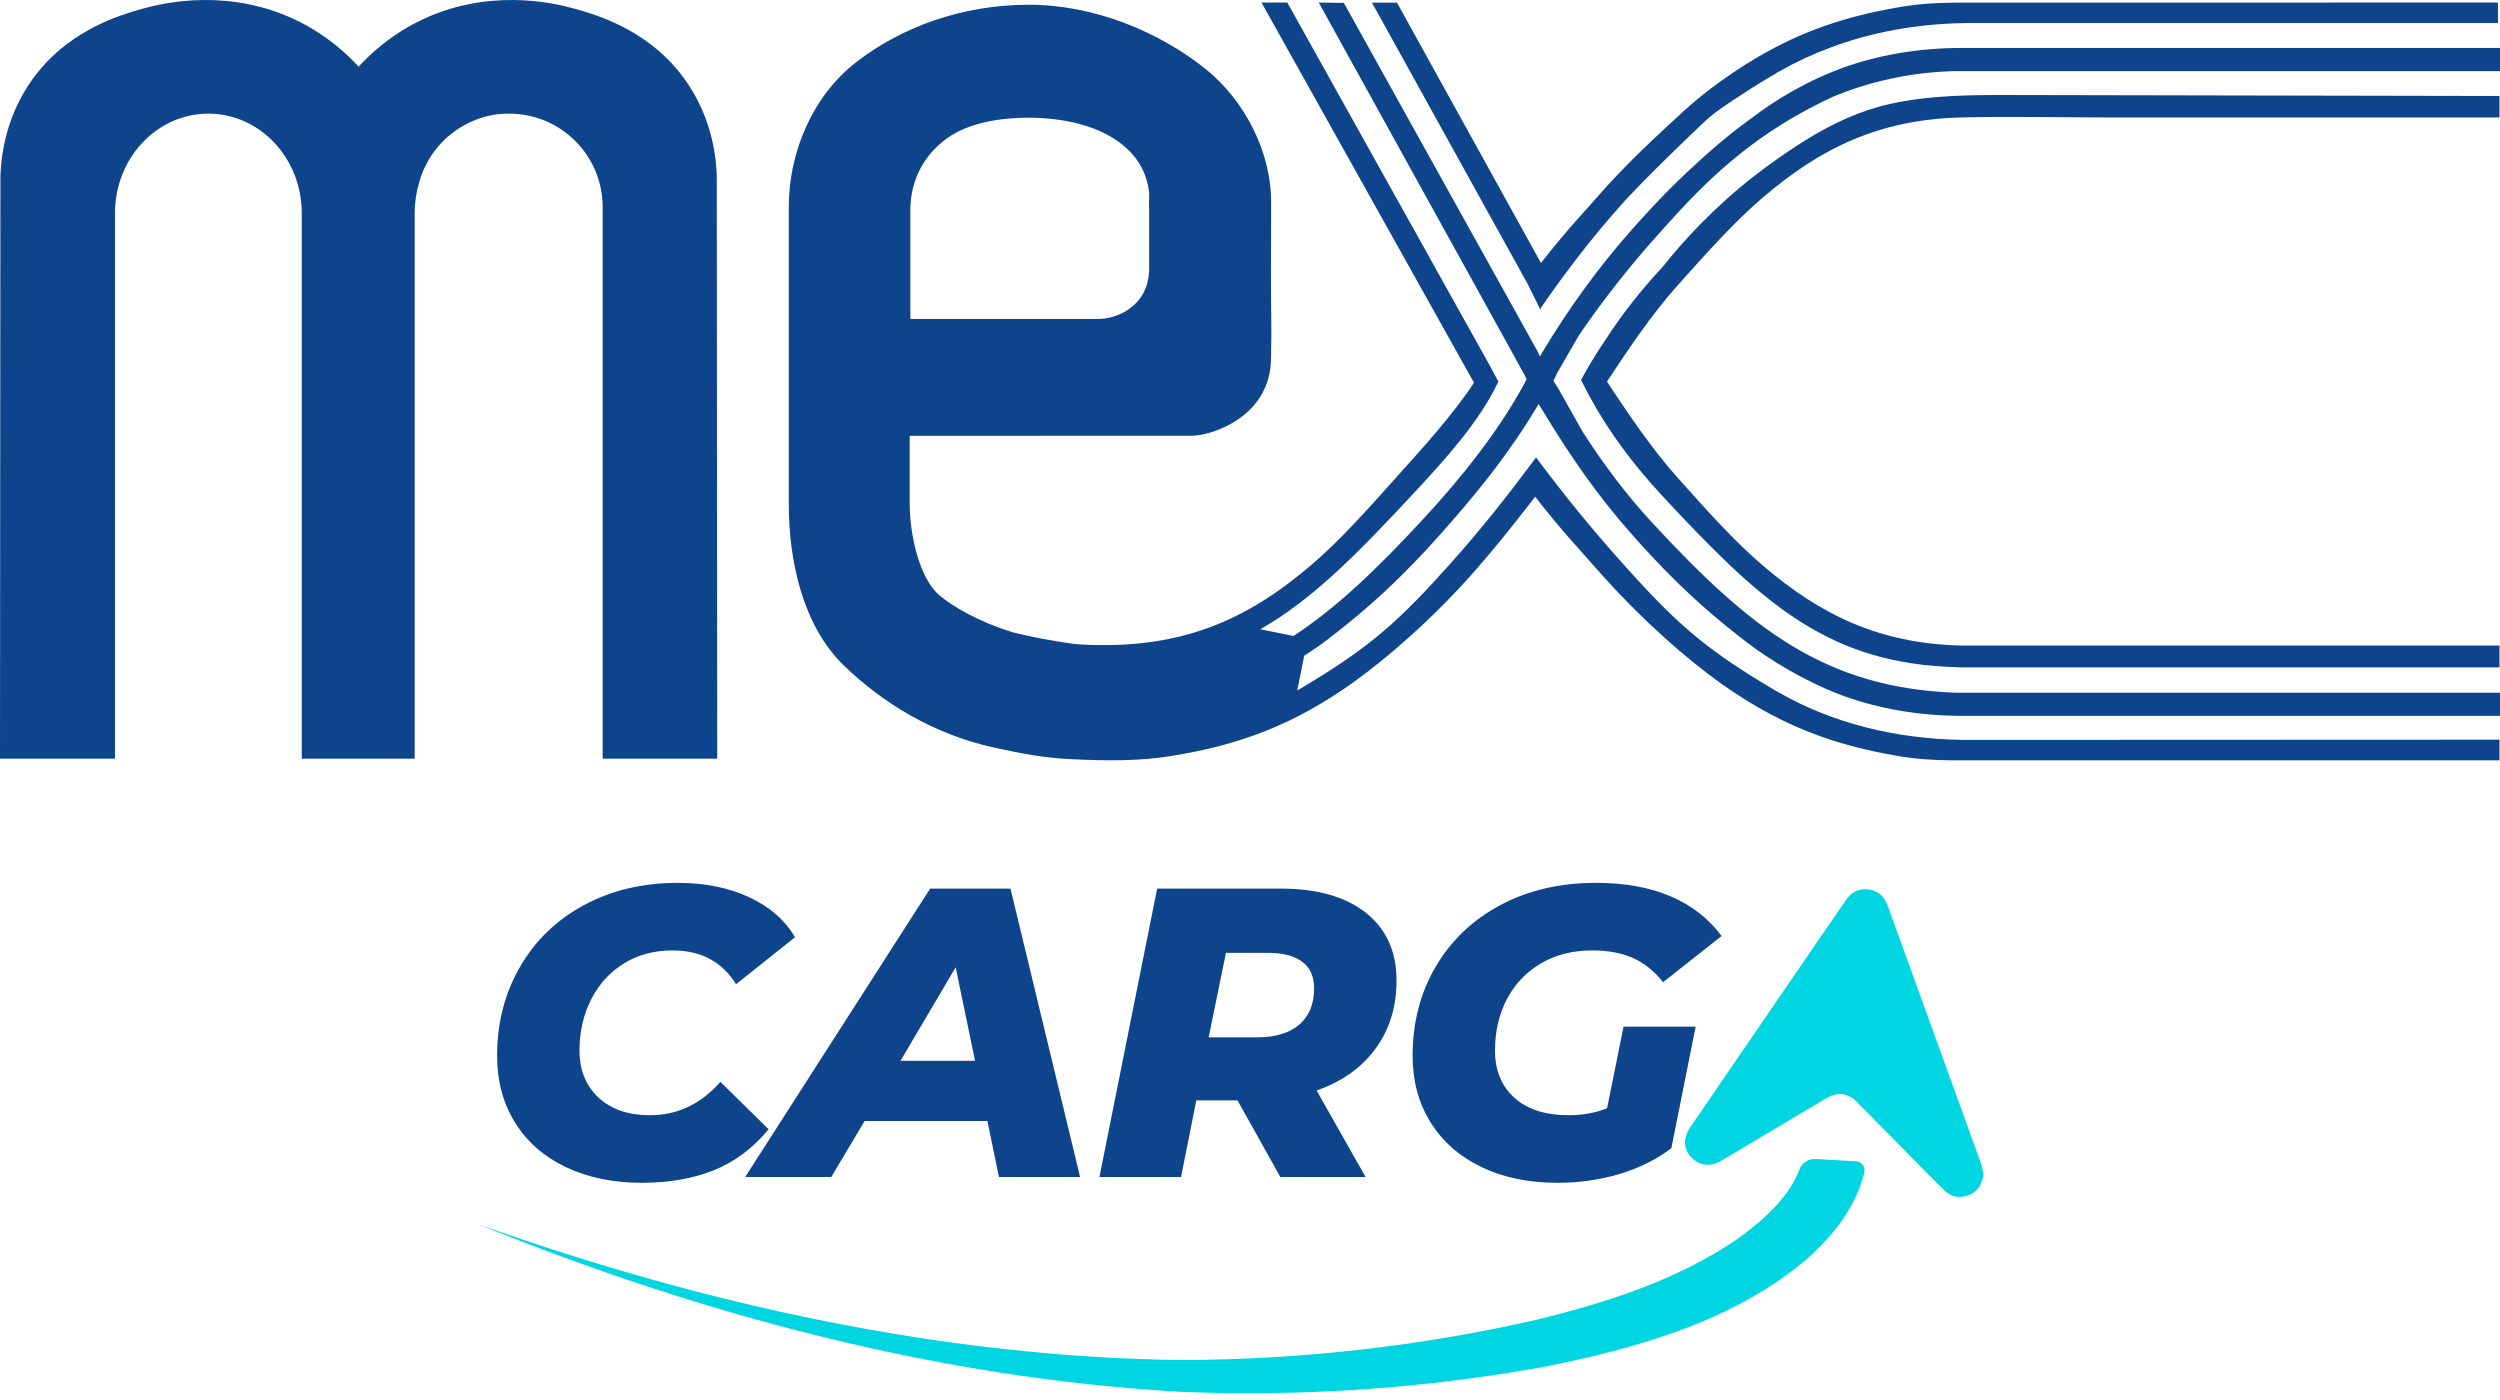 <svg width="100" height="56" viewBox="0 0 100 56" fill="none" xmlns="http://www.w3.org/2000/svg">
<path d="M78.558 0.104V0.102C78.549 0.102 78.541 0.104 78.531 0.104C78.38 0.104 78.232 0.106 78.086 0.108C77.423 0.117 76.809 0.151 76.22 0.244C75.192 0.409 74.246 0.625 73.344 0.916C73.338 0.918 73.335 0.92 73.329 0.922C72.528 1.18 71.762 1.503 70.999 1.903C70.478 2.174 69.961 2.481 69.434 2.83L69.106 3.054C69.056 3.088 68.987 3.136 68.906 3.194C68.534 3.457 68.244 3.685 68.068 3.827C67.784 4.056 67.444 4.346 67.069 4.7C65.541 6.097 64.754 6.921 64.356 7.361C64.301 7.421 64.15 7.583 64.002 7.753C63.291 8.573 62.714 9.141 61.639 10.521L55.881 0.108H54.88C54.88 0.108 61.111 11.366 61.111 11.368L61.585 12.324L61.61 12.398C61.61 12.398 61.616 12.373 61.631 12.324C62.333 11.299 63.524 9.649 65.032 7.99C65.032 7.99 65.913 7.022 68.08 4.962C68.125 4.919 68.228 4.822 68.369 4.7C68.669 4.442 68.983 4.233 69.599 3.827C70.288 3.373 70.656 3.166 71.088 2.902C71.132 2.875 71.179 2.854 71.224 2.83C71.859 2.463 72.526 2.16 73.216 1.903C74.883 1.276 76.689 0.955 78.558 0.924V0.922H99.918V0.102L78.558 0.104Z" fill="#0D448C"/>
<path d="M73.876 4.727C72.721 5.232 71.665 5.936 70.63 6.691C70.478 6.802 70.327 6.916 70.178 7.032C68.561 8.296 67.359 9.601 66.498 10.685L66.483 10.699C65.638 11.608 64.869 12.582 64.225 13.586C63.658 14.416 63.376 14.949 63.242 15.203C63.242 15.203 63.593 15.884 63.598 15.884C64.343 17.256 65.341 18.598 66.479 19.821C70.308 23.933 72.916 26.415 77.835 26.669L78.476 26.697H99.979V25.821H78.416C75.132 25.735 72.794 24.575 70.501 22.612C69.378 21.651 68.31 20.458 67.101 19.103C66.069 17.951 65.114 16.528 64.278 15.264C65.114 13.997 66.071 12.57 67.104 11.416C68.315 10.062 69.383 8.869 70.505 7.907C72.798 5.944 75.136 4.785 78.421 4.699C80.438 4.647 82.463 4.699 84.481 4.699H99.979C99.978 4.412 99.978 4.126 99.978 3.839C93.467 3.826 86.956 3.814 80.445 3.801C78.825 3.798 77.182 3.803 75.592 4.159C74.993 4.293 74.423 4.488 73.876 4.727Z" fill="#0D448C"/>
<path d="M36.415 8.244C36.436 7.838 36.517 7.43 36.677 7.038C36.883 6.535 37.22 6.058 37.727 5.648C38.495 5.023 39.671 4.72 41.074 4.709C42.535 4.695 43.877 5.036 44.753 5.678C44.846 5.746 44.933 5.816 45.014 5.888C45.587 6.395 45.904 7.019 45.966 7.759V7.983C45.952 8.144 45.967 8.3 45.966 8.402C45.962 8.772 45.963 9.164 45.966 9.555V10.827C45.933 11.466 45.691 11.986 45.166 12.355C45.126 12.383 45.089 12.412 45.045 12.438C44.927 12.511 44.806 12.565 44.683 12.612C44.458 12.698 44.228 12.748 43.999 12.758H36.415V8.244ZM73.376 3.844C73.992 3.593 74.743 3.34 75.615 3.151C76.58 2.942 77.445 2.864 78.16 2.846H100V1.918H78.453C76.699 1.922 75.128 2.207 73.735 2.703C73.549 2.769 73.362 2.846 73.362 2.846C72.537 3.177 71.864 3.539 71.358 3.844C70.995 4.062 70.556 4.349 70.075 4.716C70.03 4.749 69.964 4.797 69.885 4.854C69.023 5.487 68.426 6.026 67.946 6.459C67.367 6.981 66.782 7.551 66.16 8.211C65.884 8.505 65.6 8.815 65.305 9.148C63.853 10.788 62.734 12.372 61.689 14.095L61.604 14.263L61.507 14.062L53.754 0.116L52.75 0.102L61 15.029L61.059 15.174L60.984 15.326C59.953 17.232 58.477 19.091 56.914 20.777C55.09 22.748 53.471 24.309 51.741 25.438L50.41 25.171C52.48 23.996 54.28 22.166 56.487 19.796C57.825 18.357 59.166 16.886 59.934 15.267C59.94 15.254 59.882 15.169 59.876 15.157C59.834 15.079 59.792 15.001 59.751 14.923C59.627 14.682 59.494 14.447 59.362 14.21C59.297 14.094 59.232 13.977 59.167 13.861C59.08 13.706 58.994 13.55 58.907 13.394C58.801 13.204 58.694 13.014 58.588 12.824C58.465 12.603 58.342 12.383 58.219 12.162C58.082 11.916 57.945 11.67 57.807 11.424L57.36 10.622C57.202 10.338 57.043 10.053 56.885 9.769C56.719 9.473 56.554 9.177 56.389 8.88C56.219 8.576 56.049 8.272 55.88 7.968C55.708 7.661 55.537 7.353 55.365 7.046C55.195 6.74 55.024 6.434 54.853 6.128C54.686 5.827 54.518 5.527 54.351 5.227C54.189 4.936 54.027 4.646 53.865 4.356C53.712 4.081 53.558 3.805 53.404 3.53C53.261 3.274 53.118 3.018 52.976 2.761L52.587 2.064C52.473 1.86 52.359 1.656 52.245 1.451C52.149 1.28 52.053 1.108 51.958 0.937C51.883 0.802 51.808 0.668 51.733 0.533L51.578 0.255C51.552 0.209 51.526 0.162 51.5 0.116C51.497 0.111 51.495 0.106 51.492 0.102H50.46L58.959 15.308C58.088 16.628 56.96 17.855 55.865 19.078C54.655 20.433 53.588 21.627 52.465 22.587C49.877 24.803 47.235 26 43.233 25.779C43.14 25.774 43.05 25.765 42.96 25.757C42.047 25.628 41.236 25.475 40.522 25.295C39.075 24.851 38.045 24.212 37.574 23.809C36.758 23.113 36.388 21.347 36.388 20.165V17.432C36.388 17.432 44.226 17.432 44.226 17.43H47.716C48.562 17.398 50.819 16.624 50.841 14.344C50.841 14.311 50.842 14.277 50.843 14.245C50.872 13.194 50.833 12.141 50.841 11.089C50.841 11.026 50.844 10.957 50.838 10.898C50.838 10.898 50.851 8.079 50.844 8.079C50.855 6.168 49.846 4.054 48.211 2.749C46.39 1.297 43.795 0.186 41.15 0.189C38.445 0.192 36.012 1.107 34.224 2.506C32.436 3.906 31.552 6.19 31.552 8.253V20.188C31.552 22.381 32.09 25.011 33.761 26.627C35.288 28.102 37.331 29.374 39.773 29.905C41.045 30.182 41.78 30.309 42.764 30.362C44.362 30.447 45.633 30.434 46.814 30.245C49.591 29.803 51.759 28.985 54.13 27.296C55.556 26.28 57.458 24.605 59.081 22.736C59.8 21.907 60.306 21.288 61.408 19.869C62.509 21.288 63.152 21.936 63.872 22.765C63.987 22.898 64.107 23.027 64.225 23.158C65.766 24.868 67.498 26.383 68.823 27.326C68.889 27.374 68.956 27.419 69.023 27.464L69.353 27.691C70.653 28.556 71.909 29.166 73.261 29.603C74.164 29.894 75.109 30.11 76.138 30.275C76.727 30.37 77.341 30.401 78.002 30.412C78.159 30.414 78.314 30.416 78.476 30.412H99.979V29.587C99.979 29.587 78.476 29.599 78.476 29.596C75.837 29.551 73.321 28.942 71.141 27.691C71.097 27.665 71.052 27.643 71.007 27.617C69.719 26.858 68.781 26.228 67.95 25.556C66.919 24.721 66.054 23.822 64.901 22.531C63.665 21.15 62.587 19.831 61.443 18.298C60.301 19.831 59.286 21.12 58.053 22.502C55.969 24.834 54.833 25.884 51.946 27.587C51.928 27.598 51.909 27.608 51.89 27.619L52.169 26.23C52.509 26.012 52.833 25.787 53.127 25.562C54.668 24.38 56.018 23.178 57.708 21.268C59.255 19.521 60.443 18.017 61.546 16.163L61.732 16.463C62.775 18.186 63.849 19.766 65.3 21.406C65.595 21.739 65.879 22.048 66.156 22.342C67.466 23.734 68.609 24.725 69.882 25.7C70.887 26.47 72.233 27.238 73.406 27.709C73.532 27.758 73.657 27.809 73.778 27.851C75.173 28.347 76.743 28.633 78.497 28.635H100V27.709H78.204C73.004 27.506 70.025 25.162 66.094 20.915C65.052 19.789 64.107 18.529 63.29 17.243L62.334 15.545L62.137 15.232L62.302 14.894L63.165 13.398C64.251 11.814 65.281 10.56 66.097 9.637C67.6 7.94 69.164 6.201 71.695 4.716C72.372 4.319 72.96 4.033 73.376 3.844Z" fill="#0D448C"/>
<path d="M24.107 30.348H28.689C28.683 22.581 28.677 14.813 28.671 7.045C28.648 6.318 28.502 4.892 27.59 3.467C26.174 1.252 23.91 0.61 22.998 0.352C22.139 0.107 19.459 -0.513 16.711 0.871C15.58 1.44 14.805 2.165 14.344 2.665C13.884 2.165 13.108 1.44 11.977 0.871C9.229 -0.513 6.549 0.107 5.69 0.352C4.779 0.61 2.515 1.252 1.098 3.467C0.187 4.892 0.041 6.318 0.017 7.045C0.012 14.813 0.006 22.581 0 30.348H4.6V8.524C4.6 6.328 6.273 4.546 8.335 4.546C10.397 4.546 12.07 6.328 12.07 8.524V30.348H16.587V8.524C16.587 8.116 16.645 7.719 16.752 7.348C16.754 7.342 16.756 7.338 16.756 7.335C17.032 6.285 17.751 5.414 18.703 4.938C18.736 4.921 18.771 4.905 18.804 4.89C18.841 4.872 18.878 4.855 18.917 4.839C19.306 4.668 19.727 4.567 20.169 4.55C20.227 4.548 20.283 4.546 20.342 4.546H20.371C22.433 4.546 24.106 6.219 24.106 8.281V30.193L24.107 30.348Z" fill="#0D448C"/>
<path d="M22.62 46.678C21.741 46.255 21.065 45.659 20.593 44.889C20.12 44.121 19.884 43.236 19.884 42.236C19.884 40.918 20.189 39.731 20.799 38.676C21.408 37.621 22.262 36.797 23.361 36.204C24.46 35.611 25.712 35.314 27.119 35.314C28.184 35.314 29.13 35.504 29.954 35.883C30.778 36.262 31.393 36.797 31.799 37.49L29.443 39.368C28.882 38.468 28.036 38.017 26.905 38.017C26.168 38.017 25.52 38.19 24.96 38.536C24.399 38.882 23.963 39.36 23.65 39.97C23.337 40.58 23.18 41.264 23.18 42.022C23.18 42.802 23.433 43.428 23.938 43.901C24.443 44.373 25.13 44.609 25.998 44.609C27.097 44.609 28.036 44.164 28.816 43.274L30.745 45.17C30.118 45.928 29.387 46.474 28.553 46.809C27.718 47.145 26.762 47.312 25.685 47.312C24.52 47.312 23.498 47.1 22.62 46.678Z" fill="#0D448C"/>
<path d="M39.002 42.433L38.227 38.692L36.019 42.433H39.002ZM39.496 44.839H34.585L33.25 47.081H29.806L37.206 35.544H40.419L43.204 47.081H39.958L39.496 44.839Z" fill="#0D448C"/>
<path d="M52.087 38.469C51.768 38.233 51.323 38.115 50.752 38.115H49.038L48.346 41.493H50.291C51.016 41.493 51.576 41.323 51.972 40.983C52.367 40.642 52.565 40.159 52.565 39.532C52.565 39.06 52.406 38.706 52.087 38.469ZM55.021 41.947C54.46 42.711 53.675 43.268 52.664 43.62L54.625 47.081H51.214L49.5 44.015H47.852L47.242 47.081H43.978L46.286 35.544H51.214C52.686 35.544 53.828 35.868 54.642 36.516C55.455 37.165 55.861 38.066 55.861 39.219C55.861 40.274 55.581 41.183 55.021 41.947Z" fill="#0D448C"/>
<path d="M64.942 41.066H67.826L66.854 45.928C66.26 46.378 65.571 46.722 64.786 46.958C64 47.194 63.173 47.312 62.305 47.312C61.14 47.312 60.121 47.1 59.248 46.678C58.374 46.255 57.699 45.659 57.221 44.889C56.743 44.12 56.504 43.236 56.504 42.236C56.504 40.907 56.811 39.717 57.427 38.668C58.042 37.619 58.904 36.797 60.014 36.204C61.124 35.611 62.398 35.314 63.838 35.314C66.123 35.314 67.799 36.023 68.865 37.44L66.524 39.286C66.151 38.825 65.739 38.498 65.288 38.305C64.838 38.113 64.305 38.017 63.69 38.017C62.909 38.017 62.225 38.19 61.638 38.536C61.05 38.882 60.597 39.358 60.278 39.962C59.959 40.566 59.8 41.253 59.8 42.022C59.8 42.813 60.058 43.442 60.575 43.909C61.091 44.376 61.816 44.609 62.75 44.609C63.31 44.609 63.821 44.516 64.283 44.329L64.942 41.066Z" fill="#0D448C"/>
<path d="M79.343 46.984C79.261 47.449 79.053 47.699 78.705 47.821C78.353 47.945 78.031 47.87 77.768 47.61C77.268 47.117 76.779 46.614 76.285 46.114C75.603 45.425 74.922 44.734 74.238 44.045C73.913 43.717 73.484 43.67 73.07 43.917C71.667 44.751 70.265 45.589 68.861 46.422C68.415 46.687 67.984 46.638 67.656 46.297C67.334 45.963 67.311 45.528 67.612 45.087C69.002 43.05 70.397 41.016 71.791 38.982C72.472 37.987 73.158 36.996 73.838 36C74.054 35.683 74.348 35.536 74.725 35.576C75.119 35.617 75.369 35.853 75.501 36.215C75.871 37.229 76.237 38.245 76.605 39.26C77.475 41.66 78.347 44.06 79.213 46.462C79.283 46.658 79.314 46.868 79.343 46.984Z" fill="#00D6E2"/>
<path d="M19.125 48.968C28.156 52.178 37.703 54.288 47.307 54.402C52.054 54.386 56.855 53.843 61.471 52.788C64.257 52.108 67.081 51.204 69.456 49.587C70.46 48.88 71.557 47.909 71.977 46.779C72.076 46.513 72.34 46.346 72.624 46.361C73.253 46.396 74.233 46.45 74.233 46.45C74.459 46.46 74.624 46.672 74.573 46.892C74.573 46.893 74.573 46.895 74.573 46.896C74.252 48.252 73.324 49.425 72.325 50.314C69.421 52.818 65.546 53.909 61.873 54.652C57.046 55.534 52.163 55.873 47.274 55.675C37.588 55.135 28.085 52.603 19.125 48.968Z" fill="#00D6E2"/>
</svg>
